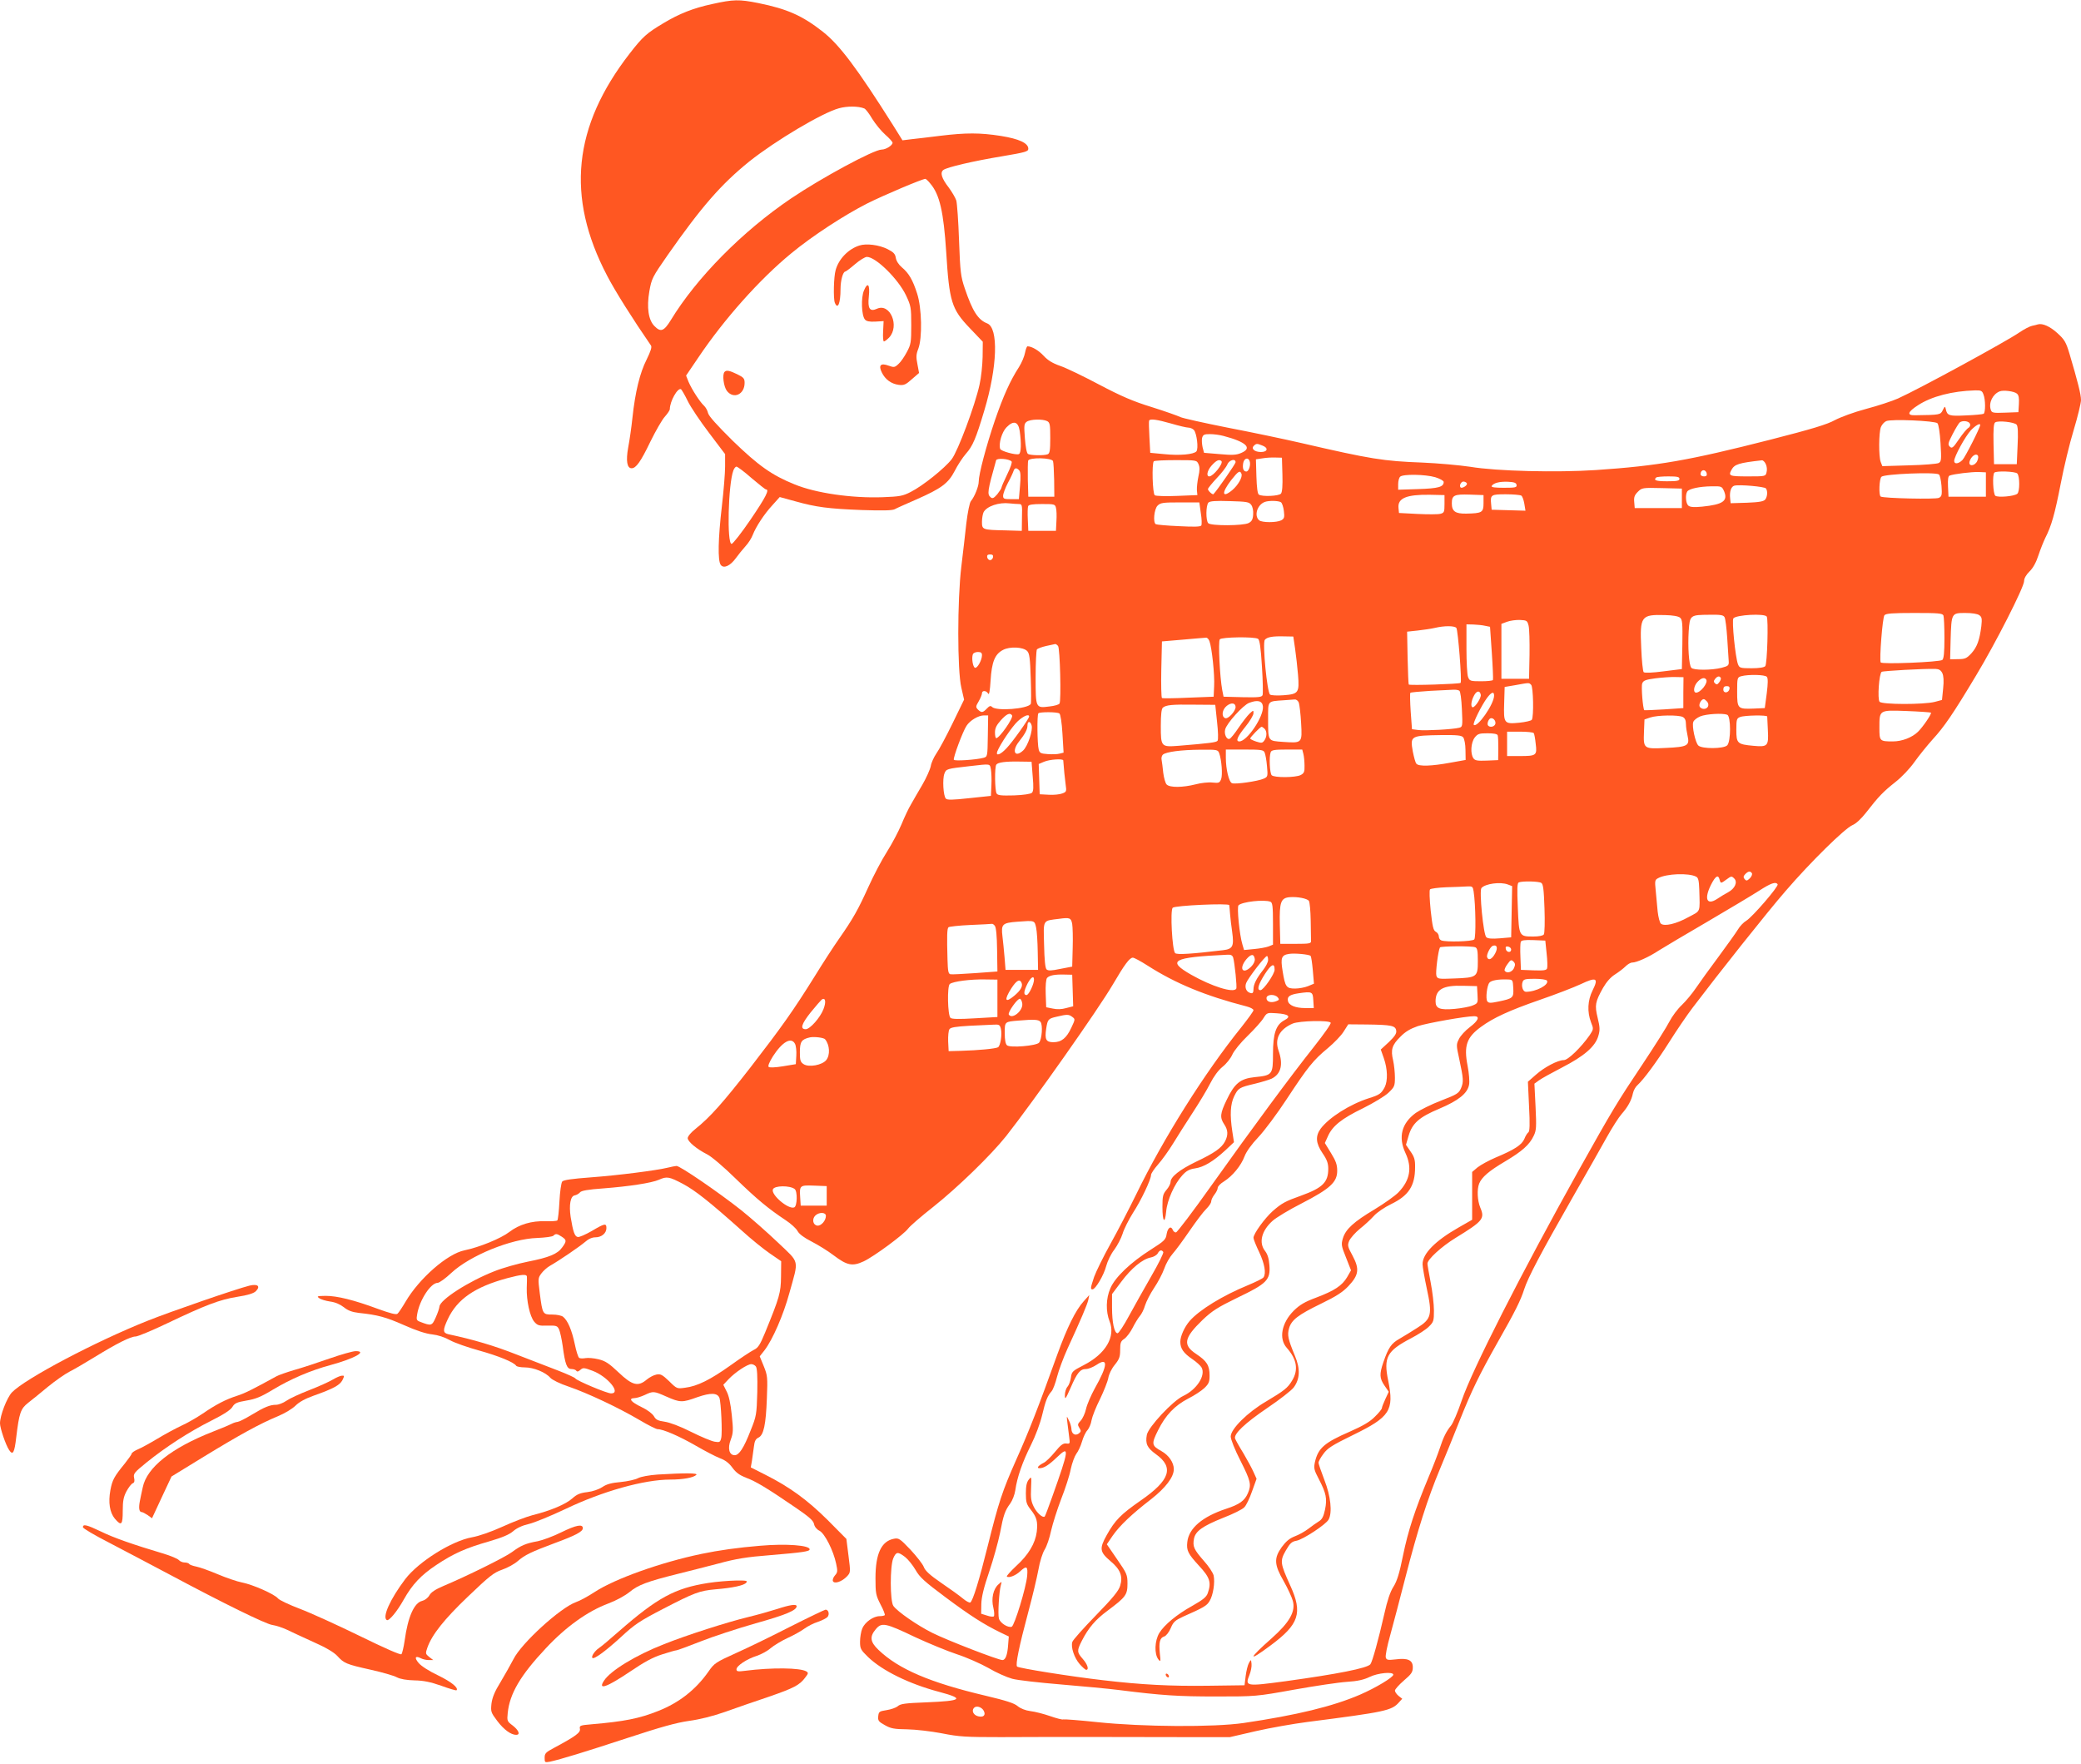 <?xml version="1.0" standalone="no"?>
<!DOCTYPE svg PUBLIC "-//W3C//DTD SVG 20010904//EN"
 "http://www.w3.org/TR/2001/REC-SVG-20010904/DTD/svg10.dtd">
<svg version="1.0" xmlns="http://www.w3.org/2000/svg"
 width="1280pt" height="1085pt" viewBox="0 0 1280 1085"
 preserveAspectRatio="xMidYMid meet">
<g transform="translate(0,1085) scale(0.1,-0.1)"
fill="#ff5722" stroke="none">
<path d="M4380 10825 c-116 -25 -202 -59 -300 -118 -102 -61 -126 -82 -206
-185 -349 -449 -394 -882 -140 -1367 49 -95 159 -269 270 -430 7 -9 -2 -36
-27 -87 -41 -81 -70 -198 -87 -358 -6 -58 -18 -140 -26 -182 -15 -83 -7 -128
21 -128 27 0 56 40 115 163 33 67 73 137 90 155 16 18 30 39 30 45 0 49 49
135 69 123 4 -3 23 -35 41 -72 17 -36 77 -125 131 -196 l99 -131 0 -76 c0 -42
-9 -152 -20 -246 -23 -198 -26 -333 -7 -359 18 -25 58 -7 93 41 15 21 42 54
59 73 18 19 38 51 45 70 20 51 70 128 122 184 l44 49 95 -26 c128 -36 204 -46
412 -54 125 -4 184 -3 200 5 12 7 72 33 133 60 155 68 197 100 236 175 17 34
48 82 69 106 42 47 62 94 113 265 81 268 89 510 18 537 -56 22 -90 74 -138
216 -24 71 -28 98 -35 293 -4 118 -12 229 -17 247 -6 18 -27 53 -46 79 -45 58
-55 93 -33 109 24 17 181 54 362 84 142 24 160 29 160 46 0 35 -57 61 -169 79
-128 20 -214 20 -371 1 -66 -8 -146 -18 -177 -21 l-57 -7 -58 93 c-221 350
-329 494 -432 575 -126 99 -219 140 -396 176 -120 24 -154 23 -285 -6z m936
-642 c8 -3 30 -31 49 -64 20 -32 56 -76 80 -97 25 -22 45 -44 45 -50 0 -16
-41 -42 -67 -42 -48 0 -370 -174 -558 -301 -300 -203 -581 -488 -739 -748 -42
-68 -62 -76 -100 -37 -38 37 -49 115 -32 214 14 79 18 87 114 225 208 297 328
434 501 574 161 128 448 299 551 327 50 14 119 14 156 -1z m407 -463 c57 -67
81 -174 97 -420 19 -306 33 -351 145 -468 l80 -84 -1 -93 c-1 -50 -9 -128 -19
-171 -28 -128 -133 -408 -171 -458 -43 -56 -178 -164 -251 -201 -50 -26 -69
-29 -173 -33 -190 -7 -412 25 -543 79 -139 56 -223 116 -379 267 -97 96 -149
153 -153 172 -3 15 -15 36 -25 45 -25 23 -75 100 -95 147 l-15 38 76 112 c158
235 377 481 571 640 128 106 326 235 468 307 102 51 336 150 357 151 3 0 18
-13 31 -30z m-1101 -1810 c45 -38 85 -70 89 -70 24 0 -1 -48 -94 -185 -56 -82
-109 -150 -117 -150 -30 0 -21 368 11 452 5 13 13 23 19 23 6 0 48 -31 92 -70z"/>
<path d="M5286 9340 c-67 -21 -127 -82 -146 -151 -12 -40 -15 -176 -5 -201 18
-45 35 -4 35 84 0 53 15 108 30 108 3 0 30 20 59 45 29 25 62 45 73 45 55 0
193 -136 241 -237 30 -64 32 -74 32 -183 0 -105 -2 -119 -27 -165 -14 -27 -37
-61 -51 -73 -23 -22 -28 -23 -61 -11 -49 18 -64 3 -42 -42 21 -43 58 -70 104
-76 32 -4 43 1 81 35 l44 38 -10 54 c-9 44 -8 61 5 94 26 67 22 253 -7 341
-27 84 -51 125 -94 161 -19 16 -34 39 -37 58 -4 25 -14 35 -51 54 -52 26 -130
36 -173 22z"/>
<path d="M5314 9063 c-19 -44 -15 -153 6 -178 9 -11 28 -15 64 -13 l51 3 -3
-62 c-2 -35 0 -63 5 -63 5 0 19 11 32 24 66 71 6 214 -75 177 -44 -20 -58 1
-50 75 8 75 -7 93 -30 37z"/>
<path d="M4457 8563 c-16 -15 -6 -91 14 -117 41 -53 109 -22 109 49 0 27 -6
34 -45 53 -47 23 -67 27 -78 15z"/>
<path d="M12535 8855 c-5 -2 -22 -6 -36 -9 -15 -3 -49 -21 -77 -40 -81 -56
-619 -349 -748 -407 -36 -16 -124 -45 -196 -64 -75 -20 -156 -50 -192 -69 -47
-26 -138 -54 -396 -120 -506 -129 -691 -161 -1074 -187 -242 -16 -611 -7 -772
20 -67 10 -200 22 -295 26 -240 9 -316 21 -744 120 -104 24 -309 67 -455 95
-146 29 -276 58 -290 65 -14 7 -92 35 -175 61 -117 36 -188 67 -325 139 -96
51 -204 103 -240 115 -46 16 -75 34 -100 61 -31 34 -74 59 -100 59 -4 0 -11
-18 -15 -39 -4 -22 -20 -61 -37 -88 -55 -85 -97 -179 -149 -330 -53 -156 -99
-330 -99 -375 0 -29 -25 -92 -48 -120 -8 -9 -20 -69 -28 -135 -7 -65 -21 -185
-31 -268 -25 -207 -25 -637 0 -744 l17 -74 -71 -146 c-39 -80 -84 -164 -100
-186 -15 -22 -31 -57 -34 -77 -4 -20 -27 -72 -52 -115 -25 -43 -57 -97 -70
-121 -14 -23 -40 -78 -58 -122 -18 -43 -58 -119 -89 -168 -31 -48 -83 -147
-115 -218 -63 -139 -93 -193 -181 -319 -31 -44 -98 -147 -149 -230 -133 -213
-202 -310 -395 -560 -170 -218 -247 -305 -338 -378 -27 -21 -48 -46 -48 -57 0
-21 55 -67 120 -100 25 -12 104 -79 175 -149 131 -127 201 -185 308 -256 32
-21 65 -51 73 -67 10 -18 39 -40 86 -64 39 -20 101 -58 136 -85 82 -62 115
-69 184 -37 64 30 248 166 274 202 11 15 80 75 154 133 151 120 355 318 449
436 172 219 567 780 656 932 72 123 103 165 123 165 8 0 49 -22 91 -49 172
-110 356 -186 609 -251 23 -6 42 -16 42 -23 0 -7 -34 -53 -74 -104 -226 -280
-481 -686 -647 -1028 -43 -88 -114 -225 -158 -304 -44 -79 -89 -171 -101 -204
-23 -69 -24 -77 -10 -77 18 0 70 88 84 143 8 30 30 76 50 101 19 26 42 70 51
98 8 28 37 85 63 127 51 78 112 207 112 235 0 8 19 37 43 64 24 27 65 84 92
128 26 43 81 129 120 189 40 61 89 142 108 180 23 45 50 82 77 104 23 18 50
52 60 75 10 23 52 75 95 116 42 41 86 90 97 109 21 33 22 33 80 29 75 -5 92
-20 48 -43 -51 -27 -70 -80 -70 -207 0 -128 -4 -132 -114 -143 -87 -9 -123
-39 -171 -140 -40 -83 -43 -108 -15 -150 24 -36 25 -66 5 -105 -21 -40 -64
-71 -178 -125 -101 -49 -157 -93 -157 -125 0 -10 -11 -32 -25 -48 -22 -26 -25
-39 -25 -105 0 -91 15 -110 23 -28 6 69 51 170 99 222 25 28 44 38 79 43 54 8
112 43 187 112 l52 49 -10 65 c-16 104 -12 169 11 217 25 51 31 55 129 78 41
10 87 24 102 31 58 29 72 88 42 173 -25 72 6 131 88 166 43 17 223 21 233 5 4
-6 -43 -72 -103 -148 -142 -179 -378 -498 -632 -855 -112 -158 -210 -287 -217
-287 -8 0 -16 7 -19 15 -11 28 -31 15 -38 -24 -5 -35 -13 -43 -98 -97 -123
-78 -219 -169 -248 -237 -28 -63 -29 -143 -5 -204 38 -94 -24 -200 -159 -269
-70 -36 -74 -40 -79 -77 -3 -21 -12 -46 -21 -56 -9 -10 -16 -33 -16 -52 0 -30
4 -25 35 45 40 93 59 116 95 116 15 0 44 12 65 26 73 49 69 -4 -11 -145 -23
-42 -48 -99 -54 -127 -6 -27 -21 -59 -33 -72 -19 -20 -20 -25 -8 -44 12 -19
11 -23 -4 -35 -23 -16 -45 -1 -45 31 -1 11 -7 35 -16 51 -14 30 -14 29 -8 -20
3 -27 8 -67 11 -88 5 -36 4 -38 -19 -35 -19 2 -34 -9 -69 -52 -25 -30 -55 -60
-68 -66 -35 -18 -48 -34 -27 -34 27 0 57 19 108 68 78 75 75 50 -31 -247 -22
-62 -42 -115 -45 -118 -11 -11 -48 21 -67 59 -17 34 -20 55 -17 115 3 73 3 74
-14 53 -13 -16 -18 -40 -18 -85 0 -54 4 -67 30 -100 37 -47 44 -73 37 -136 -9
-71 -51 -142 -126 -210 -35 -33 -61 -62 -58 -65 11 -11 53 5 81 31 41 38 49
32 44 -27 -6 -71 -78 -306 -95 -313 -23 -8 -72 23 -79 51 -7 29 1 164 12 204
7 25 7 25 -14 6 -33 -28 -46 -89 -32 -144 6 -25 7 -48 3 -53 -4 -4 -24 -2 -43
5 l-35 11 1 60 c1 42 15 101 49 200 26 77 55 183 66 236 21 112 31 139 63 182
13 18 27 54 31 81 11 80 44 174 96 278 29 58 57 134 69 184 21 89 32 117 58
147 9 10 24 50 34 90 10 39 39 117 64 172 83 180 121 270 128 300 l6 30 -34
-38 c-50 -55 -102 -161 -162 -326 -116 -323 -175 -474 -252 -646 -88 -198
-109 -263 -177 -535 -51 -205 -91 -337 -107 -346 -5 -3 -26 8 -46 25 -20 17
-80 60 -133 96 -70 48 -99 75 -107 98 -7 18 -44 65 -82 106 -65 68 -72 73
-102 67 -77 -15 -113 -92 -113 -242 0 -93 2 -105 31 -162 18 -33 29 -63 26
-66 -3 -3 -17 -6 -31 -6 -39 0 -90 -36 -107 -75 -8 -19 -14 -56 -14 -82 0 -43
4 -50 49 -94 87 -84 253 -166 439 -215 157 -42 140 -55 -79 -64 -132 -5 -161
-9 -177 -24 -11 -9 -42 -20 -69 -24 -44 -7 -48 -9 -51 -37 -3 -27 2 -34 40
-55 37 -21 57 -25 138 -26 54 -1 147 -12 215 -25 106 -21 147 -23 360 -23 132
1 382 1 555 1 173 0 437 -1 585 -1 l270 0 160 37 c88 20 230 45 315 56 482 62
520 70 565 121 l20 22 -23 18 c-12 10 -22 25 -22 32 0 8 25 36 55 62 47 40 55
52 55 82 0 44 -31 58 -107 48 -45 -5 -54 -4 -59 11 -4 10 8 70 26 134 18 64
60 226 95 361 74 288 137 486 212 665 30 71 84 204 120 295 75 188 121 283
238 490 104 183 138 251 160 320 23 72 102 222 295 560 87 151 183 322 215
379 32 57 72 120 90 140 37 42 60 83 69 127 4 18 16 40 28 50 39 36 116 140
196 266 44 70 108 164 143 210 160 211 458 587 572 718 153 178 364 385 411
405 22 9 54 39 83 76 79 102 108 131 180 188 41 32 90 84 119 125 27 38 78
101 112 139 70 76 125 156 267 393 119 197 295 543 295 580 0 17 12 38 33 59
22 21 41 56 55 99 12 37 32 86 43 109 37 72 58 146 94 331 19 100 55 249 80
331 25 83 45 166 45 185 0 34 -20 113 -71 285 -21 70 -30 86 -74 126 -45 41
-91 62 -120 54z m-335 -431 c13 -32 13 -111 1 -119 -6 -3 -55 -8 -109 -10
-104 -5 -115 -2 -124 40 -4 18 -6 17 -18 -7 -14 -29 -15 -30 -172 -32 -51 -1
-44 21 20 62 83 54 210 87 350 91 37 1 44 -2 52 -25z m206 5 c11 -9 14 -27 12
-63 l-3 -51 -82 -3 c-75 -3 -82 -1 -88 18 -14 43 12 96 55 113 22 9 89 1 106
-14z m-5965 -169 c17 -9 19 -22 19 -104 0 -76 -3 -95 -16 -100 -22 -9 -107 -7
-121 2 -8 5 -15 44 -19 96 -6 80 -5 90 11 102 22 16 98 18 126 4z m763 -15
c47 -14 95 -25 105 -25 11 0 26 -6 34 -14 18 -19 30 -115 16 -132 -16 -19
-104 -27 -199 -17 l-85 8 -5 95 c-3 52 -4 98 -2 103 6 13 48 7 136 -18z m4713
2 c7 -7 15 -58 19 -123 6 -103 5 -113 -12 -122 -10 -5 -93 -12 -182 -14 l-164
-5 -10 26 c-13 34 -12 179 1 214 6 15 21 32 33 37 31 14 299 2 315 -13z m200
-3 c4 -10 0 -20 -10 -26 -9 -5 -35 -36 -58 -70 -36 -53 -43 -58 -56 -45 -13
13 -11 22 18 78 18 35 38 67 43 71 19 14 56 8 63 -8z m287 -6 c8 -9 10 -51 6
-128 l-5 -115 -70 0 -70 0 -3 124 c-2 93 1 127 10 133 18 13 119 2 132 -14z
m-6132 -38 c11 -76 9 -137 -5 -143 -19 -7 -110 18 -115 32 -11 32 11 105 39
133 43 44 72 36 81 -22z m5908 36 c0 -16 -93 -199 -109 -215 -25 -25 -51 -27
-51 -6 0 27 68 151 103 189 29 30 57 46 57 32z m-4655 -67 c141 -37 181 -75
109 -105 -30 -13 -55 -14 -132 -7 l-96 8 -9 34 c-4 19 -6 45 -3 58 6 20 13 23
49 23 23 0 60 -5 82 -11z m239 -59 c39 -14 34 -40 -8 -40 -39 0 -62 20 -44 38
15 15 20 15 52 2z m4398 -95 c-15 -33 -57 -36 -47 -2 9 29 36 50 49 37 6 -6 5
-18 -2 -35z m-4274 -84 c2 -67 -1 -108 -9 -117 -12 -15 -115 -20 -136 -6 -8 5
-13 45 -15 112 l-3 105 40 6 c22 4 58 6 80 5 l40 -1 3 -104z m-1666 81 c5 -5
-6 -37 -27 -80 -19 -39 -35 -76 -35 -81 0 -5 -12 -23 -26 -41 -21 -24 -29 -28
-40 -19 -23 19 -21 36 33 228 4 15 78 10 95 -7z m255 2 c3 -9 6 -62 7 -117 l1
-102 -80 0 -80 0 -3 104 c-1 58 0 111 2 118 8 21 145 18 153 -3z m1209 1 c9
-22 -4 -65 -20 -65 -18 0 -25 20 -19 53 6 29 30 36 39 12z m-314 -20 c8 -19 8
-38 -1 -77 -6 -29 -10 -66 -9 -83 l3 -30 -125 -5 c-69 -3 -131 -1 -137 4 -14
9 -19 197 -6 209 3 4 64 7 135 7 127 0 129 0 140 -25z m141 19 c13 -14 -49
-92 -74 -94 -21 -1 -14 35 12 65 30 34 48 42 62 29z m87 -7 c0 -9 -112 -171
-136 -196 -5 -6 -34 20 -34 31 0 5 24 35 54 67 30 31 59 69 65 84 11 28 51 39
51 14z m3261 -11 c7 -14 9 -36 5 -50 -6 -26 -7 -26 -116 -26 -113 0 -120 3
-100 40 19 35 45 43 188 59 7 0 17 -10 23 -23z m-4591 -40 c8 -11 9 -38 4 -95
l-7 -81 -48 0 c-43 0 -49 2 -49 21 0 12 13 47 29 78 17 31 32 64 35 74 7 21
19 22 36 3z m4228 -19 c2 -12 -3 -17 -17 -17 -12 0 -21 6 -21 13 0 31 32 34
38 4z m-2862 -1 c8 -20 -20 -69 -56 -100 -64 -53 -68 -18 -8 60 45 57 55 63
64 40z m4579 -66 l0 -75 -115 0 -115 0 -3 63 c-2 44 1 64 10 67 26 10 134 23
178 22 l45 -2 0 -75z m193 68 c16 -16 16 -113 0 -125 -20 -16 -120 -24 -135
-12 -14 12 -19 130 -6 142 11 12 128 8 141 -5z m-482 -6 c6 -4 13 -35 16 -70
4 -56 2 -65 -16 -74 -19 -10 -340 -3 -358 8 -13 8 -9 111 5 122 20 17 330 30
353 14z m-3098 -17 c29 -9 52 -22 52 -29 0 -31 -32 -40 -156 -44 l-124 -4 0
34 c0 19 5 39 12 46 17 17 154 15 216 -3z m1502 -10 c0 -12 -15 -15 -75 -15
-69 0 -86 6 -68 23 3 4 37 7 75 7 54 0 68 -3 68 -15z m-1307 -29 c3 -12 -30
-32 -39 -24 -11 12 5 40 21 36 9 -2 17 -7 18 -12z m305 -8 c3 -16 -6 -18 -78
-18 -55 0 -79 3 -75 11 12 19 49 28 100 26 38 -2 51 -6 53 -19z m1534 -22 c12
-17 9 -50 -4 -68 -10 -12 -36 -17 -113 -20 l-100 -3 -3 29 c-5 42 6 74 26 79
32 8 187 -6 194 -17z m-257 -18 c24 -59 -7 -81 -135 -94 -50 -5 -74 -3 -85 6
-16 13 -20 66 -7 87 11 17 75 31 150 32 62 1 63 0 77 -31z m-260 -43 l0 -60
-145 0 -145 0 -3 37 c-3 30 2 43 22 63 25 25 29 26 148 23 l123 -3 0 -60z
m-1460 -34 c0 -50 -2 -55 -25 -61 -14 -4 -77 -4 -140 -1 l-115 6 -3 31 c-6 60
49 83 193 81 l90 -2 0 -54z m240 4 c0 -57 -9 -62 -107 -64 -66 -1 -88 14 -88
63 0 50 14 57 110 54 l85 -3 0 -50z m232 47 c7 -4 15 -27 19 -50 l7 -43 -104
3 -104 3 -3 33 c-6 59 -1 62 90 62 46 0 88 -4 95 -8z m-1661 -57 c9 -12 14
-36 12 -60 -2 -31 -9 -42 -28 -52 -33 -17 -231 -18 -248 -1 -16 16 -15 110 1
127 9 9 44 12 130 9 105 -3 120 -5 133 -23z m183 16 c7 -5 15 -29 18 -54 5
-39 2 -47 -16 -57 -29 -15 -118 -15 -136 0 -33 28 -12 96 35 113 24 9 84 8 99
-2z m-1613 -11 c21 0 22 -4 20 -82 l-1 -83 -100 3 c-143 3 -145 4 -145 53 0
22 5 49 10 59 20 37 95 62 160 54 19 -2 45 -4 56 -4z m1120 -55 c6 -36 7 -70
3 -77 -5 -8 -44 -9 -139 -4 -73 3 -136 9 -141 12 -18 11 -10 93 11 114 18 18
33 20 138 20 l119 0 9 -65z m-891 32 c4 -13 5 -50 3 -82 l-3 -60 -85 0 -85 0
-3 69 c-2 38 -1 75 2 83 4 9 27 13 85 13 76 0 81 -1 86 -23z m-387 -304 c-2
-10 -10 -18 -18 -18 -8 0 -16 8 -18 18 -2 12 3 17 18 17 15 0 20 -5 18 -17z
m5846 -359 c3 -9 6 -71 6 -139 0 -89 -4 -126 -13 -134 -17 -13 -372 -28 -379
-15 -9 17 11 276 23 290 9 11 48 14 184 14 148 0 174 -2 179 -16z m221 2 c15
-11 17 -21 12 -67 -11 -86 -26 -128 -61 -167 -29 -31 -39 -36 -82 -36 l-49 -1
3 119 c5 165 5 166 90 166 41 0 75 -5 87 -14z m-1841 -15 c14 -12 16 -34 14
-165 l-3 -151 -113 -14 c-68 -9 -116 -11 -122 -5 -5 5 -12 72 -15 149 -9 196
-1 206 146 202 48 -1 82 -7 93 -16z m274 2 c5 -10 12 -67 16 -128 4 -60 8
-123 9 -140 2 -28 -2 -31 -43 -42 -62 -16 -175 -16 -187 0 -15 18 -22 130 -16
225 7 100 8 100 130 101 69 1 84 -2 91 -16z m259 5 c11 -18 3 -290 -9 -305 -7
-8 -37 -13 -84 -13 -70 0 -75 2 -84 25 -16 42 -39 269 -28 282 18 22 192 31
205 11z m-1465 -55 c5 -18 7 -99 6 -180 l-3 -148 -85 0 -85 0 0 169 0 169 35
13 c19 7 55 12 79 11 42 -2 45 -4 53 -34z m-267 -2 l30 -6 11 -160 c6 -88 9
-163 7 -167 -2 -5 -36 -8 -74 -8 -65 0 -70 2 -79 26 -6 14 -10 93 -10 175 l0
149 43 -1 c23 -1 56 -4 72 -8z m-177 -13 c10 -14 35 -329 26 -338 -7 -7 -315
-17 -319 -10 -2 3 -5 77 -7 165 l-3 160 65 7 c36 4 83 11 105 16 58 14 121 14
133 0z m-992 -128 c6 -41 14 -113 18 -160 9 -111 3 -119 -89 -126 -39 -3 -76
-1 -83 4 -18 12 -48 318 -32 337 14 17 48 23 120 21 l55 -1 11 -75z m-527 47
c15 -39 33 -208 29 -277 l-3 -65 -155 -6 c-85 -4 -159 -5 -163 -2 -4 3 -6 82
-4 176 l4 172 129 11 c71 6 135 12 142 12 7 1 16 -8 21 -21z m299 14 c10 -6
17 -54 24 -170 6 -88 7 -168 4 -176 -5 -13 -25 -15 -123 -13 l-117 3 -8 40
c-15 79 -26 300 -15 313 11 14 213 17 235 3z m-1230 -44 c12 -14 20 -337 9
-354 -4 -7 -32 -15 -62 -18 -85 -11 -85 -11 -85 179 0 88 4 166 8 172 4 5 30
15 57 21 28 6 53 11 56 12 4 0 11 -5 17 -12z m-190 -31 c14 -14 18 -44 22
-167 3 -83 3 -154 0 -159 -20 -30 -211 -45 -238 -18 -9 9 -16 7 -32 -10 -25
-26 -33 -27 -55 -6 -14 15 -14 19 5 51 11 19 20 41 20 49 0 19 27 18 38 -2 6
-11 11 16 15 80 7 115 26 163 77 189 42 22 123 18 148 -7z m-278 -26 c0 -30
-29 -82 -43 -77 -13 4 -22 60 -13 83 3 8 17 14 31 14 19 0 25 -5 25 -20z
m5907 -110 c8 -17 10 -48 5 -95 l-7 -70 -45 -12 c-67 -17 -324 -17 -339 1 -14
17 -3 173 13 184 10 6 259 20 331 18 22 -1 33 -8 42 -26z m-1079 -23 c7 -9 7
-39 -1 -102 l-12 -90 -67 -3 c-100 -4 -103 -1 -103 104 0 85 1 88 25 95 44 12
147 10 158 -4z m-514 -97 l0 -95 -118 -8 c-65 -4 -120 -6 -122 -5 -9 9 -20
146 -13 164 6 18 20 24 81 32 40 5 96 9 123 8 l50 -1 -1 -95z m230 91 c3 -4
-1 -17 -9 -27 -11 -15 -16 -16 -26 -7 -10 10 -9 15 1 28 14 17 26 19 34 6z
m-89 -11 c12 -20 -34 -79 -62 -80 -21 0 -15 42 9 67 23 24 43 29 53 13z
m-1077 -32 c13 -13 17 -195 4 -215 -4 -6 -39 -14 -77 -18 -94 -9 -97 -5 -93
121 l3 99 65 11 c88 16 84 16 98 2z m1220 -25 c-5 -26 -38 -29 -38 -4 0 15 6
21 21 21 14 0 19 -5 17 -17z m-1662 -11 c7 -4 13 -51 16 -115 5 -104 4 -108
-17 -113 -38 -10 -209 -19 -250 -14 l-40 5 -8 109 c-4 60 -5 111 -2 115 3 3
59 8 123 12 64 3 128 6 142 7 14 1 30 -2 36 -6z m132 -25 c4 -18 -34 -77 -49
-77 -14 0 -11 38 7 71 16 32 37 34 42 6z m82 -5 c0 -53 -104 -201 -125 -180
-8 8 49 122 82 166 27 36 43 41 43 14z m-1201 -44 c4 -13 11 -69 14 -125 7
-124 7 -124 -110 -116 -96 7 -93 1 -93 145 0 110 -5 104 95 111 28 2 58 4 68
5 10 1 21 -7 26 -20z m2511 7 c17 -20 5 -45 -20 -45 -11 0 -23 7 -26 15 -6 15
11 45 26 45 4 0 13 -7 20 -15z m-2732 -29 c7 -61 -97 -216 -145 -216 -24 0
-13 28 37 90 28 34 50 72 50 83 0 20 0 20 -24 -2 -13 -12 -43 -51 -67 -86 -24
-36 -49 -67 -56 -69 -18 -7 -35 29 -27 58 9 37 110 149 147 163 52 20 81 13
85 -21z m-168 -5 c-1 -26 -46 -75 -64 -68 -25 10 -19 53 10 76 28 22 54 18 54
-8z m-114 -91 c7 -62 8 -110 3 -116 -8 -10 -46 -15 -241 -31 -106 -8 -108 -6
-108 122 0 70 4 106 13 113 20 16 54 20 192 18 l130 -1 11 -105z m4391 57 c6
-7 -50 -89 -80 -118 -36 -35 -98 -59 -154 -59 -81 0 -83 2 -83 82 0 113 -3
111 167 105 79 -3 147 -8 150 -10z m-5361 -5 c7 -4 15 -56 19 -124 l7 -117
-24 -6 c-13 -4 -46 -5 -73 -3 -43 3 -50 6 -56 28 -9 33 -11 215 -2 223 9 9
115 9 129 -1z m-291 -12 c10 -15 -77 -139 -97 -140 -5 0 -8 16 -8 35 0 26 9
45 36 75 36 40 57 49 69 30z m4399 4 c23 -9 23 -165 0 -188 -21 -22 -156 -23
-178 -1 -18 18 -40 118 -31 144 3 11 22 26 43 35 37 15 137 21 166 10z m-4548
-131 c-2 -127 -2 -127 -27 -134 -45 -12 -177 -21 -182 -12 -6 10 55 175 78
209 21 33 73 64 107 64 l26 0 -2 -127z m254 120 c0 -13 -103 -158 -139 -195
-37 -40 -68 -51 -57 -20 18 45 92 155 127 187 35 32 69 46 69 28z m4021 -3
c13 -7 19 -21 19 -43 0 -18 5 -50 10 -72 14 -61 1 -69 -133 -75 -138 -7 -139
-6 -135 100 l3 75 35 12 c44 15 175 17 201 3z m519 3 c0 -5 2 -43 4 -85 5 -97
-1 -103 -89 -95 -99 9 -105 15 -105 98 0 63 2 71 23 79 27 11 167 13 167 3z
m-1673 -47 c-9 -22 -47 -21 -47 2 0 10 5 23 12 30 16 16 43 -10 35 -32z
m-2852 -6 c10 -31 -23 -129 -52 -156 -51 -47 -71 -3 -26 54 38 48 53 76 53
101 0 27 17 27 25 1z m1433 -22 c16 -16 15 -50 -1 -72 -12 -17 -18 -17 -50 -7
-21 7 -37 15 -37 19 0 8 62 72 70 72 3 0 11 -5 18 -12z m1656 -27 c3 -4 9 -34
12 -66 9 -71 4 -75 -98 -75 l-78 0 0 75 0 75 79 0 c44 0 82 -4 85 -9z m-222
-13 c3 -7 4 -44 4 -83 l-1 -70 -70 -3 c-57 -2 -72 0 -82 14 -20 28 -16 97 8
128 18 23 28 26 79 26 37 0 59 -4 62 -12z m-212 -13 c7 -9 14 -43 14 -77 l1
-62 -95 -17 c-114 -21 -194 -24 -208 -6 -6 6 -15 40 -22 75 -17 97 -14 98 176
101 98 1 124 -2 134 -14z m-1501 -97 c15 -41 22 -134 12 -160 -9 -23 -14 -25
-53 -21 -24 3 -71 -2 -104 -11 -79 -20 -158 -21 -178 -1 -8 8 -17 41 -21 72
-3 32 -8 68 -10 79 -3 12 1 27 8 33 21 17 111 29 230 30 103 1 108 0 116 -21z
m279 5 c5 -10 12 -48 15 -84 6 -64 5 -67 -20 -78 -35 -16 -175 -36 -195 -28
-19 7 -38 86 -38 157 l0 50 115 0 c99 0 116 -2 123 -17z m239 -10 c4 -16 7
-48 7 -73 1 -37 -3 -46 -24 -57 -32 -16 -162 -17 -178 -1 -12 12 -17 114 -6
142 5 13 24 16 100 16 l94 0 7 -27z m-1477 -40 c3 -44 10 -116 15 -151 6 -39
4 -43 -21 -52 -15 -6 -53 -10 -83 -8 l-56 3 -3 93 -3 93 33 14 c35 15 118 20
118 8z m-188 -98 c6 -66 5 -92 -5 -101 -7 -7 -52 -14 -110 -16 -79 -2 -100 0
-107 12 -11 18 -13 160 -2 177 9 14 56 21 147 19 l70 -1 7 -90z m-257 43 c3
-18 5 -62 3 -98 l-3 -65 -133 -14 c-101 -11 -135 -12 -144 -3 -16 16 -22 121
-9 154 11 29 13 30 156 46 131 15 123 16 130 -20z m4681 -639 c3 -6 -2 -20
-13 -31 -17 -16 -21 -17 -32 -5 -9 12 -8 18 4 31 19 19 31 20 41 5z m-343 -21
c13 -7 17 -23 19 -78 4 -147 11 -129 -67 -171 -76 -42 -147 -58 -169 -40 -7 6
-16 40 -20 76 -3 36 -9 94 -12 129 -6 58 -5 65 15 75 51 28 189 33 234 9z
m144 -18 c7 -25 7 -25 44 2 27 20 30 21 46 5 22 -22 5 -62 -38 -85 -17 -9 -47
-27 -66 -40 -65 -43 -83 -1 -38 88 27 53 44 63 52 30z m-1097 -20 c12 -7 16
-40 20 -157 3 -81 1 -154 -4 -160 -5 -8 -31 -13 -65 -13 -87 0 -88 1 -95 177
-5 118 -4 152 6 156 23 9 122 7 138 -3z m-205 -10 l26 -10 -3 -157 -3 -158
-70 -6 c-48 -4 -74 -2 -83 7 -18 16 -44 284 -30 302 23 27 116 40 163 22z
m1659 1 c8 -12 -156 -202 -193 -224 -16 -9 -40 -34 -52 -55 -12 -20 -66 -95
-119 -167 -53 -71 -115 -157 -138 -191 -22 -33 -62 -81 -87 -105 -26 -24 -60
-70 -76 -101 -16 -32 -91 -151 -167 -265 -154 -230 -187 -285 -390 -648 -355
-636 -658 -1232 -721 -1418 -24 -71 -54 -141 -66 -155 -29 -35 -48 -74 -70
-142 -10 -30 -40 -109 -68 -175 -85 -204 -126 -330 -157 -481 -22 -110 -37
-158 -59 -193 -20 -31 -38 -85 -56 -166 -36 -159 -74 -296 -86 -311 -20 -24
-202 -60 -521 -104 -245 -33 -251 -32 -223 38 9 22 15 53 13 69 -3 28 -3 28
-16 5 -7 -12 -16 -48 -20 -80 l-7 -57 -225 -3 c-228 -3 -409 6 -645 34 -200
23 -519 74 -529 84 -11 11 12 123 69 336 25 93 53 210 62 259 9 52 26 105 39
125 12 19 30 71 39 115 10 44 38 132 62 195 25 63 52 146 59 184 8 38 24 80
34 94 11 14 27 47 35 75 8 28 23 60 34 71 10 12 22 39 25 61 4 22 27 81 52
130 24 50 47 108 51 130 4 23 20 57 40 81 28 35 33 49 33 92 0 44 4 54 26 68
14 10 37 40 51 68 14 28 34 60 44 72 10 11 25 40 32 65 8 25 33 74 56 108 23
34 51 87 62 118 10 30 34 72 52 92 18 20 65 84 104 141 40 58 85 118 102 134
17 17 31 37 31 47 0 9 9 28 20 42 11 14 20 32 20 41 0 9 17 27 39 40 52 33
105 97 126 154 11 29 43 74 85 118 37 39 116 145 175 235 129 196 162 238 253
313 38 32 82 77 97 102 l28 44 116 -1 c149 -2 175 -7 179 -38 3 -17 -9 -35
-45 -70 l-50 -46 19 -54 c23 -66 25 -138 5 -178 -21 -39 -32 -47 -96 -67 -119
-38 -246 -119 -298 -188 -33 -46 -30 -89 12 -151 27 -39 35 -62 35 -95 0 -84
-35 -118 -168 -166 -96 -34 -118 -46 -174 -95 -49 -44 -118 -139 -118 -164 0
-9 16 -48 35 -88 33 -70 44 -130 27 -155 -4 -7 -47 -28 -97 -49 -154 -63 -299
-152 -358 -220 -31 -36 -57 -93 -57 -127 0 -42 19 -70 75 -108 25 -17 50 -40
56 -51 26 -49 -30 -135 -112 -174 -64 -29 -216 -192 -225 -240 -10 -55 2 -80
56 -119 113 -81 87 -160 -94 -285 -122 -85 -157 -120 -209 -213 -46 -83 -43
-103 24 -160 60 -50 77 -93 59 -151 -9 -31 -45 -75 -150 -183 -76 -78 -141
-151 -144 -162 -11 -32 12 -99 45 -137 17 -19 35 -35 40 -35 19 0 8 34 -21 67
-36 41 -37 50 -6 111 41 80 83 130 159 186 111 83 122 97 122 166 0 55 -4 63
-64 150 l-63 92 36 53 c43 62 119 134 236 224 89 70 140 136 140 185 0 41 -31
86 -76 111 -61 34 -63 44 -21 128 46 93 102 152 187 196 36 18 80 47 98 64 27
26 32 38 32 76 0 64 -17 90 -83 134 -83 55 -75 98 40 209 59 56 92 77 215 137
180 86 203 109 196 199 -3 41 -11 67 -26 87 -41 51 -23 125 45 186 22 20 103
69 180 108 174 90 218 130 218 200 0 38 -8 60 -38 109 l-38 62 19 42 c28 63
84 108 216 172 64 32 134 74 156 95 37 35 40 42 40 94 0 30 -5 78 -11 105 -16
66 -7 95 45 146 30 31 61 49 107 65 59 19 294 61 347 61 36 0 26 -27 -27 -67
-28 -21 -58 -54 -67 -73 -17 -33 -17 -39 1 -120 27 -127 28 -143 12 -182 -14
-32 -24 -39 -123 -77 -60 -23 -130 -58 -156 -76 -87 -64 -109 -148 -63 -247
42 -90 28 -167 -43 -241 -20 -21 -86 -68 -147 -105 -129 -77 -178 -122 -195
-178 -11 -37 -10 -47 19 -118 l31 -79 -24 -42 c-31 -52 -77 -83 -191 -126 -70
-26 -100 -44 -137 -80 -75 -75 -94 -172 -43 -229 62 -70 73 -136 32 -202 -27
-45 -48 -61 -160 -128 -113 -66 -217 -169 -217 -215 0 -17 25 -81 60 -149 63
-125 68 -147 46 -199 -20 -47 -52 -70 -135 -97 -145 -48 -229 -119 -238 -204
-6 -52 4 -72 72 -146 67 -72 77 -103 54 -168 -8 -24 -29 -41 -96 -79 -94 -52
-171 -116 -202 -166 -29 -48 -32 -129 -6 -163 14 -17 15 -14 9 37 -7 68 0 96
27 104 12 4 29 26 40 51 16 39 27 48 76 71 127 56 146 67 163 96 22 36 34 114
25 157 -4 17 -31 58 -61 91 -60 69 -69 87 -60 135 9 47 53 78 180 129 60 23
118 52 129 64 12 11 33 55 48 98 l28 78 -19 42 c-10 23 -38 74 -62 115 -25 40
-47 80 -51 90 -10 28 59 94 199 189 74 50 146 106 161 125 39 52 42 115 8 195
-43 104 -48 128 -36 170 15 51 55 82 197 151 93 45 133 71 168 108 64 68 69
105 26 186 -31 57 -33 64 -21 93 8 17 37 50 65 73 28 22 67 58 86 79 19 22 67
54 106 73 108 52 148 112 148 227 1 46 -5 64 -28 97 l-28 41 16 55 c23 78 65
115 189 167 118 50 173 94 183 147 4 20 0 70 -9 117 -24 123 -6 175 82 239 76
56 174 101 361 166 96 33 210 77 253 97 97 46 111 38 73 -38 -31 -62 -34 -132
-10 -196 17 -42 16 -43 -9 -81 -53 -75 -132 -152 -158 -152 -37 0 -119 -43
-172 -90 l-49 -43 7 -152 c6 -110 4 -154 -4 -159 -6 -4 -18 -22 -25 -41 -16
-37 -61 -66 -178 -115 -42 -18 -91 -45 -110 -60 l-33 -28 0 -147 0 -147 -84
-48 c-142 -81 -221 -160 -221 -225 0 -16 12 -84 26 -150 35 -161 29 -187 -59
-242 -34 -22 -83 -52 -109 -67 -50 -28 -68 -54 -99 -144 -25 -73 -24 -99 7
-144 l26 -38 -21 -45 c-11 -24 -21 -49 -21 -55 0 -6 -19 -30 -43 -53 -30 -31
-73 -56 -152 -91 -159 -69 -197 -102 -217 -188 -8 -38 -6 -48 25 -107 44 -85
51 -118 37 -186 -9 -42 -18 -60 -38 -72 -15 -9 -44 -30 -65 -46 -21 -16 -58
-37 -83 -46 -33 -13 -54 -31 -80 -66 -49 -69 -47 -108 12 -210 25 -44 50 -99
56 -121 18 -65 -20 -132 -130 -230 -146 -129 -149 -150 -8 -45 177 131 200
200 122 370 -62 137 -64 150 -27 215 26 45 37 55 66 60 41 8 181 100 197 130
24 43 13 145 -26 244 -20 52 -36 99 -36 106 0 7 13 32 30 54 25 35 53 53 184
117 225 110 252 150 215 332 -30 145 -9 184 140 262 44 23 94 55 110 72 29 28
31 36 31 99 0 38 -9 116 -20 172 -11 57 -20 109 -20 116 0 26 86 105 174 159
168 103 180 118 151 186 -18 44 -21 111 -7 147 16 40 60 78 160 137 104 62
150 102 176 158 16 33 17 54 11 179 l-7 141 29 21 c15 11 80 47 142 79 134 69
203 128 222 193 11 37 10 54 -4 112 -19 78 -15 98 33 184 22 38 47 66 74 83
22 14 51 36 64 49 13 13 31 24 42 24 26 0 101 33 163 74 30 19 163 98 297 176
133 78 277 164 319 191 74 48 104 58 115 40z m-1870 -43 c13 -83 15 -285 4
-296 -13 -13 -173 -17 -202 -6 -9 3 -16 14 -16 25 0 10 -8 23 -18 28 -16 8
-21 32 -32 131 -7 70 -9 125 -4 130 5 5 50 11 99 13 50 1 107 4 127 5 35 2 37
0 42 -30z m-1013 -59 c5 -8 10 -62 11 -121 1 -60 2 -116 2 -125 1 -16 -10 -18
-94 -18 l-95 0 -3 119 c-3 137 6 163 60 168 48 4 109 -8 119 -23z m-237 -5
c13 -5 16 -27 16 -135 l0 -129 -27 -11 c-16 -6 -56 -13 -89 -16 l-62 -6 -10
34 c-18 58 -35 230 -24 241 22 22 158 37 196 22z m-253 -21 c1 -5 3 -29 5 -55
2 -26 8 -76 13 -110 12 -88 4 -105 -56 -112 -191 -23 -284 -29 -295 -18 -18
18 -31 262 -15 279 14 14 346 29 348 16z m-966 -116 c3 -18 5 -84 3 -147 l-3
-115 -73 -14 c-57 -12 -75 -12 -85 -3 -8 9 -13 58 -15 152 -4 157 -11 146 93
159 65 9 73 6 80 -32z m-222 -22 c5 -22 9 -89 10 -150 l2 -110 -100 0 -100 0
-6 76 c-4 42 -9 101 -13 130 -9 75 -1 83 91 90 108 8 106 9 116 -36z m-254 11
c8 -10 13 -62 14 -148 l2 -133 -136 -10 c-75 -5 -143 -9 -153 -7 -13 3 -16 19
-18 90 -4 145 -3 190 6 199 4 4 65 11 134 14 70 3 130 6 133 7 4 1 12 -4 18
-12z m3394 -169 c5 -43 6 -85 3 -93 -4 -12 -22 -14 -83 -12 l-78 3 -3 79 c-2
44 -1 85 2 93 4 10 24 13 78 11 l73 -3 8 -78z m-317 -2 c-19 -35 -41 -45 -49
-22 -5 15 19 64 35 70 26 9 33 -13 14 -48z m-122 39 c13 -5 16 -22 16 -85 0
-98 -5 -102 -146 -107 -97 -4 -102 -3 -109 17 -6 20 11 155 22 174 5 8 194 10
217 1z m221 -14 c0 -22 -29 -18 -33 3 -3 14 1 18 15 15 10 -2 18 -10 18 -18z
m-1234 -39 c4 -3 10 -43 14 -89 l7 -82 -36 -15 c-19 -8 -56 -15 -80 -15 -54 0
-61 9 -77 109 -13 79 -7 97 39 104 33 6 125 -3 133 -12z m-476 -10 c9 -31 25
-183 19 -192 -17 -28 -150 14 -277 86 -152 87 -116 107 220 123 23 2 33 -3 38
-17z m133 -9 c2 -13 -7 -32 -22 -47 -52 -52 -78 -13 -30 45 29 34 47 35 52 2z
m82 -6 c0 -13 -14 -41 -31 -62 -41 -52 -59 -88 -59 -119 0 -19 -5 -26 -16 -23
-27 5 -40 33 -29 62 11 29 116 166 128 166 4 0 7 -11 7 -24z m1512 -51 c-12
-25 -45 -34 -57 -15 -3 5 4 23 17 40 19 27 24 29 37 16 12 -12 12 -20 3 -41z
m-1472 -9 c0 -27 -69 -126 -87 -126 -24 0 -13 36 27 99 40 62 60 71 60 27z
m-1242 -128 l3 -97 -43 -11 c-27 -8 -57 -9 -83 -3 l-40 8 -3 83 c-2 51 2 89 8
97 14 16 48 23 110 21 l45 -1 3 -97z m-238 67 c0 -28 -32 -95 -46 -95 -20 0
-17 24 6 70 21 40 40 52 40 25z m-225 -115 l0 -115 -139 -8 c-99 -6 -142 -5
-150 3 -17 17 -21 193 -4 208 20 16 129 30 218 28 l75 -1 0 -115z m3173 63 c3
-60 -1 -64 -92 -83 -48 -10 -60 -10 -68 2 -11 16 -2 96 13 114 11 14 54 22
109 20 35 -1 35 -1 38 -53z m207 46 c16 -25 -66 -69 -129 -69 -18 0 -30 33
-21 60 6 17 15 20 75 20 38 0 72 -5 75 -11z m-3231 -15 c8 -21 -7 -46 -45 -78
-57 -48 -65 -28 -18 46 32 49 52 60 63 32z m2804 -72 c3 -51 2 -53 -30 -66
-18 -8 -68 -17 -110 -21 -92 -8 -118 2 -118 46 0 74 45 100 170 96 l85 -2 3
-53z m-1010 -34 l3 -48 -53 0 c-60 0 -101 17 -106 44 -6 27 12 39 66 47 83 12
87 10 90 -43z m-218 17 c10 -12 8 -16 -11 -23 -32 -12 -59 -3 -59 19 0 24 51
27 70 4z m-2795 -72 c-20 -52 -83 -123 -109 -123 -36 0 -27 31 30 103 32 39
63 75 68 79 23 16 29 -13 11 -59z m1223 34 c5 -44 -63 -99 -83 -67 -8 13 55
102 69 97 6 -2 12 -15 14 -30z m307 -81 c19 -14 19 -15 -5 -66 -30 -65 -61
-90 -111 -90 -45 0 -54 17 -44 83 9 58 12 62 65 74 63 15 74 15 95 -1z m-195
-31 c15 -18 9 -107 -9 -128 -16 -19 -177 -33 -197 -16 -9 8 -14 32 -14 75 0
71 -1 70 85 77 95 8 123 7 135 -8z m-244 -41 c9 -35 -2 -105 -17 -115 -15 -9
-122 -19 -229 -22 l-75 -2 -3 60 c-1 33 2 67 8 75 7 11 37 16 122 21 62 3 130
6 150 7 33 2 38 -1 44 -24z m-1081 -66 c29 -35 32 -97 7 -128 -25 -31 -107
-46 -139 -25 -20 13 -23 24 -23 74 0 65 10 79 63 91 27 5 84 -2 92 -12z m-185
-28 c6 -11 10 -44 8 -73 l-3 -52 -79 -13 c-48 -8 -83 -9 -88 -4 -6 6 5 31 26
65 58 90 113 121 136 77z m-2 -893 c18 -14 16 -106 -3 -113 -36 -14 -144 78
-131 111 9 24 104 25 134 2z m197 -42 l0 -60 -80 0 -80 0 -3 49 c-5 76 -3 77
85 74 l78 -3 0 -60z m-5 -123 c0 -30 -30 -63 -53 -60 -27 4 -34 40 -12 62 23
22 65 21 65 -2z m2075 -222 c4 -6 -29 -72 -73 -148 -43 -75 -105 -185 -137
-244 -32 -60 -64 -108 -71 -108 -20 0 -34 66 -34 158 l0 83 57 76 c62 83 130
139 181 149 18 3 37 15 43 25 11 21 24 24 34 9z m-1588 -1876 c18 -14 47 -50
64 -79 26 -46 55 -72 185 -169 150 -112 236 -167 339 -217 l50 -24 -4 -50 c-4
-62 -16 -95 -35 -95 -26 0 -339 121 -431 167 -94 47 -215 131 -240 166 -21 30
-21 243 -1 292 18 42 28 43 73 9z m62 -493 c82 -38 196 -85 256 -105 59 -19
147 -58 195 -85 47 -28 113 -57 146 -66 32 -9 167 -24 299 -35 132 -11 292
-26 355 -34 269 -34 368 -40 600 -40 243 0 247 0 480 42 129 23 276 45 325 48
65 4 104 13 139 30 51 25 146 34 146 14 0 -16 -108 -81 -205 -123 -167 -72
-390 -126 -715 -174 -184 -27 -621 -24 -899 5 -112 12 -207 19 -211 17 -4 -3
-40 6 -80 20 -40 14 -95 28 -122 31 -31 4 -61 16 -79 31 -21 18 -72 34 -194
63 -344 81 -538 164 -662 283 -51 49 -55 81 -16 127 36 43 58 39 242 -49z
m422 -453 c14 -27 -2 -42 -34 -34 -29 7 -42 33 -27 51 14 17 48 7 61 -17z"/>
<path d="M7170 551 c0 -5 5 -13 10 -16 6 -3 10 -2 10 4 0 5 -4 13 -10 16 -5 3
-10 2 -10 -4z"/>
<path d="M4110 3669 c-73 -18 -311 -48 -473 -60 -120 -9 -170 -16 -179 -26 -6
-8 -14 -63 -17 -123 -3 -60 -9 -112 -13 -116 -4 -4 -37 -6 -73 -5 -86 3 -162
-20 -222 -66 -52 -40 -184 -94 -276 -113 -105 -21 -279 -173 -363 -317 -20
-34 -42 -67 -49 -73 -8 -7 -44 2 -121 30 -148 55 -251 80 -321 80 -52 -1 -56
-2 -40 -14 10 -8 41 -17 68 -21 31 -4 61 -17 84 -35 26 -21 51 -30 93 -35 114
-12 164 -25 277 -75 76 -34 135 -53 173 -57 36 -4 76 -17 110 -36 29 -16 109
-44 178 -63 119 -33 215 -72 229 -94 3 -5 27 -10 53 -10 54 0 128 -30 157 -64
12 -13 58 -36 115 -55 116 -40 305 -129 434 -205 52 -31 102 -56 111 -56 34 0
133 -43 232 -100 57 -33 124 -68 150 -78 33 -12 57 -30 78 -59 22 -30 44 -46
85 -62 59 -22 126 -62 300 -181 85 -58 112 -81 117 -103 3 -17 17 -34 34 -42
32 -17 85 -121 102 -202 10 -46 9 -54 -7 -72 -10 -11 -16 -27 -13 -35 8 -20
56 -4 87 29 22 24 22 25 9 127 l-13 103 -115 116 c-124 123 -233 203 -384 279
l-89 45 7 40 c3 22 9 61 12 86 4 36 11 49 28 57 32 15 46 78 52 243 5 127 4
139 -19 196 l-25 61 30 38 c50 66 115 215 152 350 59 213 66 182 -70 312 -64
61 -166 151 -226 199 -139 110 -377 273 -398 272 -9 -1 -32 -5 -51 -10z m90
-100 c77 -41 166 -112 362 -287 57 -52 135 -115 173 -141 l70 -48 -1 -94 c-1
-100 -9 -127 -98 -345 -31 -75 -43 -94 -69 -106 -18 -9 -82 -51 -143 -95 -125
-89 -205 -129 -280 -138 -49 -7 -51 -7 -98 40 -42 40 -53 46 -78 41 -17 -3
-43 -17 -60 -31 -53 -45 -89 -36 -173 44 -59 56 -82 71 -124 81 -29 7 -64 10
-80 7 -15 -3 -32 -2 -38 1 -7 4 -19 43 -28 87 -18 84 -42 142 -71 166 -10 8
-38 14 -67 14 -59 0 -60 1 -77 132 -11 88 -11 93 10 121 11 15 35 37 53 47 60
34 182 118 215 146 21 19 44 29 64 29 38 0 68 25 68 57 0 31 -11 29 -90 -18
-38 -22 -77 -39 -86 -37 -19 3 -29 31 -44 123 -11 75 -1 129 25 133 11 2 25
10 32 18 8 11 48 18 145 25 156 12 295 33 341 53 49 22 63 19 147 -25z m-745
-325 c31 -20 31 -28 3 -66 -28 -40 -80 -62 -213 -88 -60 -12 -153 -38 -205
-59 -158 -62 -334 -175 -337 -217 -1 -11 -11 -41 -23 -67 -23 -52 -27 -53 -95
-27 -23 9 -25 13 -19 47 15 89 84 193 126 193 10 0 48 27 84 61 115 107 367
210 528 215 49 2 94 8 100 14 14 14 22 13 51 -6z m-214 -246 c1 -7 0 -38 -1
-69 -2 -79 19 -176 46 -208 20 -23 29 -26 82 -24 55 1 60 -1 71 -24 6 -14 16
-59 22 -101 15 -114 26 -142 54 -142 13 0 27 -5 30 -11 5 -7 13 -5 25 6 16 14
22 14 75 -6 93 -35 178 -139 114 -139 -26 0 -211 78 -220 92 -4 6 -51 27 -105
48 -55 21 -171 66 -259 100 -134 53 -266 92 -417 124 -35 8 -35 25 -4 92 58
124 167 199 367 253 87 23 119 26 120 9z m1408 -552 c8 -10 11 -58 9 -158 -4
-137 -5 -147 -41 -236 -42 -108 -71 -152 -98 -152 -34 0 -45 42 -24 96 15 41
16 57 6 152 -7 69 -18 120 -32 145 l-20 40 33 35 c40 42 115 92 139 92 9 0 22
-6 28 -14z m-549 -186 c84 -37 96 -37 190 -3 81 28 122 27 135 -4 10 -27 19
-216 11 -248 -6 -25 -10 -27 -40 -22 -19 3 -84 30 -146 61 -67 34 -132 58
-162 62 -41 6 -54 12 -66 34 -10 16 -40 39 -76 56 -65 31 -83 54 -44 55 13 0
41 9 63 19 53 25 56 25 135 -10z"/>
<path d="M1535 2943 c-84 -21 -481 -158 -624 -215 -325 -129 -759 -359 -838
-442 -31 -34 -73 -142 -73 -190 0 -29 35 -133 56 -164 23 -35 33 -18 44 79 18
149 27 175 73 211 23 18 78 62 122 99 44 36 104 78 133 93 28 14 98 55 155 90
133 82 220 126 251 126 13 0 100 36 192 80 235 112 325 147 433 164 65 10 100
21 114 34 31 31 13 47 -38 35z"/>
<path d="M2025 2494 c-71 -25 -168 -57 -215 -70 -47 -14 -96 -31 -110 -39
-146 -80 -193 -104 -240 -119 -72 -23 -133 -55 -213 -110 -37 -25 -96 -59
-132 -75 -36 -17 -103 -53 -149 -81 -47 -28 -100 -57 -120 -65 -20 -9 -36 -20
-36 -25 0 -5 -20 -33 -43 -62 -66 -81 -76 -100 -88 -163 -14 -76 -4 -137 27
-175 41 -48 49 -39 49 48 0 61 5 86 23 120 13 24 30 46 38 49 11 4 13 14 9 33
-6 26 1 34 76 95 120 97 265 190 396 256 78 39 121 67 132 85 14 24 28 30 87
40 55 9 90 23 159 65 113 68 234 120 360 154 144 39 227 85 153 85 -18 0 -91
-21 -163 -46z"/>
<path d="M2045 2364 c-22 -13 -86 -42 -143 -64 -57 -22 -120 -51 -140 -65 -20
-14 -49 -25 -64 -25 -37 0 -72 -14 -151 -62 -38 -23 -76 -42 -85 -43 -10 -1
-26 -6 -37 -12 -11 -6 -63 -28 -115 -48 -255 -100 -407 -220 -432 -343 -6 -26
-14 -65 -18 -86 -8 -42 -4 -66 12 -66 5 0 22 -9 37 -19 l26 -19 60 129 60 128
199 122 c221 135 345 203 456 249 41 17 89 46 108 65 22 22 60 43 111 61 121
43 160 64 177 95 13 27 13 29 -3 28 -10 0 -36 -12 -58 -25z"/>
<path d="M4045 1781 c-54 -4 -102 -13 -120 -22 -16 -9 -65 -20 -107 -24 -57
-5 -87 -13 -113 -31 -22 -14 -58 -27 -92 -31 -44 -5 -64 -13 -93 -39 -39 -35
-132 -75 -245 -103 -38 -10 -122 -42 -185 -71 -71 -32 -143 -57 -187 -65 -124
-22 -329 -150 -411 -258 -92 -122 -142 -233 -113 -251 13 -8 64 53 105 127 52
92 105 149 200 212 105 70 181 104 325 145 82 24 124 42 148 63 22 19 56 35
96 44 34 8 136 50 227 93 226 108 481 180 643 180 78 0 143 12 160 29 12 12
-71 12 -238 2z"/>
<path d="M510 1457 c0 -7 73 -50 163 -96 89 -46 256 -135 372 -196 337 -180
587 -302 629 -309 22 -3 62 -16 90 -29 28 -14 103 -48 166 -77 75 -33 125 -63
145 -85 41 -45 55 -51 203 -84 72 -16 145 -37 163 -47 21 -11 61 -18 109 -19
55 -1 99 -10 164 -33 49 -18 91 -30 94 -28 14 15 -32 52 -112 91 -57 27 -105
58 -121 77 -28 33 -21 47 14 29 11 -6 32 -11 48 -11 l28 0 -25 19 c-23 19 -24
21 -11 58 28 79 103 174 251 315 131 125 157 146 209 164 32 11 76 35 96 53
44 38 82 56 229 111 125 46 171 70 171 91 0 27 -40 20 -132 -25 -50 -25 -116
-49 -145 -55 -73 -13 -104 -26 -159 -67 -45 -33 -278 -148 -423 -209 -47 -20
-75 -38 -85 -57 -9 -16 -28 -30 -44 -34 -49 -11 -88 -97 -108 -244 -6 -41 -15
-79 -20 -84 -5 -6 -103 37 -256 112 -137 67 -302 142 -368 167 -66 25 -127 54
-135 64 -21 26 -154 85 -221 98 -31 6 -98 29 -150 51 -52 22 -111 43 -132 47
-20 4 -40 11 -43 16 -3 5 -16 9 -28 9 -13 0 -29 7 -36 15 -7 8 -51 27 -99 41
-181 54 -302 96 -381 135 -86 41 -110 47 -110 26z"/>
<path d="M4675 1343 c-134 -11 -255 -28 -360 -50 -250 -52 -532 -153 -655
-233 -41 -27 -94 -56 -118 -64 -95 -34 -335 -252 -384 -351 -17 -33 -53 -96
-79 -140 -36 -58 -51 -95 -56 -133 -5 -49 -4 -54 36 -107 40 -53 84 -85 116
-85 27 0 16 28 -21 57 -35 26 -36 29 -31 78 12 118 78 231 234 397 124 133
257 228 385 276 48 18 103 48 131 71 52 43 108 64 292 110 66 16 181 46 255
65 106 29 174 40 315 51 203 17 245 23 245 36 0 25 -143 36 -305 22z"/>
<path d="M4355 1114 c-204 -32 -311 -90 -549 -298 -54 -48 -109 -94 -123 -103
-25 -17 -48 -51 -39 -60 10 -10 82 43 176 129 83 77 114 98 259 173 193 100
223 111 321 120 108 9 177 24 190 41 11 12 1 14 -66 13 -44 -1 -119 -7 -169
-15z"/>
<path d="M4780 954 c-41 -13 -122 -36 -180 -50 -124 -30 -375 -110 -515 -166
-174 -68 -330 -163 -370 -225 -40 -61 18 -40 162 57 87 59 139 87 196 105 43
14 82 25 88 25 5 0 71 24 147 54 75 30 228 80 340 112 186 52 252 80 252 105
0 15 -41 9 -120 -17z"/>
<path d="M4860 845 c-113 -58 -263 -131 -335 -163 -122 -55 -132 -62 -166
-111 -78 -112 -181 -193 -310 -244 -117 -47 -212 -65 -410 -82 -71 -6 -76 -8
-72 -28 5 -23 -27 -46 -159 -117 -51 -27 -58 -34 -58 -61 0 -29 1 -30 33 -24
68 15 212 59 477 146 207 68 301 94 379 105 66 9 146 29 220 55 64 23 185 65
269 93 156 54 191 72 226 120 18 23 19 28 6 36 -37 23 -213 25 -377 4 -45 -6
-53 -4 -53 9 0 21 62 63 125 83 27 9 66 30 85 47 19 16 66 45 105 63 38 17 85
44 104 58 19 14 56 33 82 41 26 9 53 23 59 30 14 17 6 45 -12 45 -7 -1 -105
-48 -218 -105z"/>
</g>
</svg>
